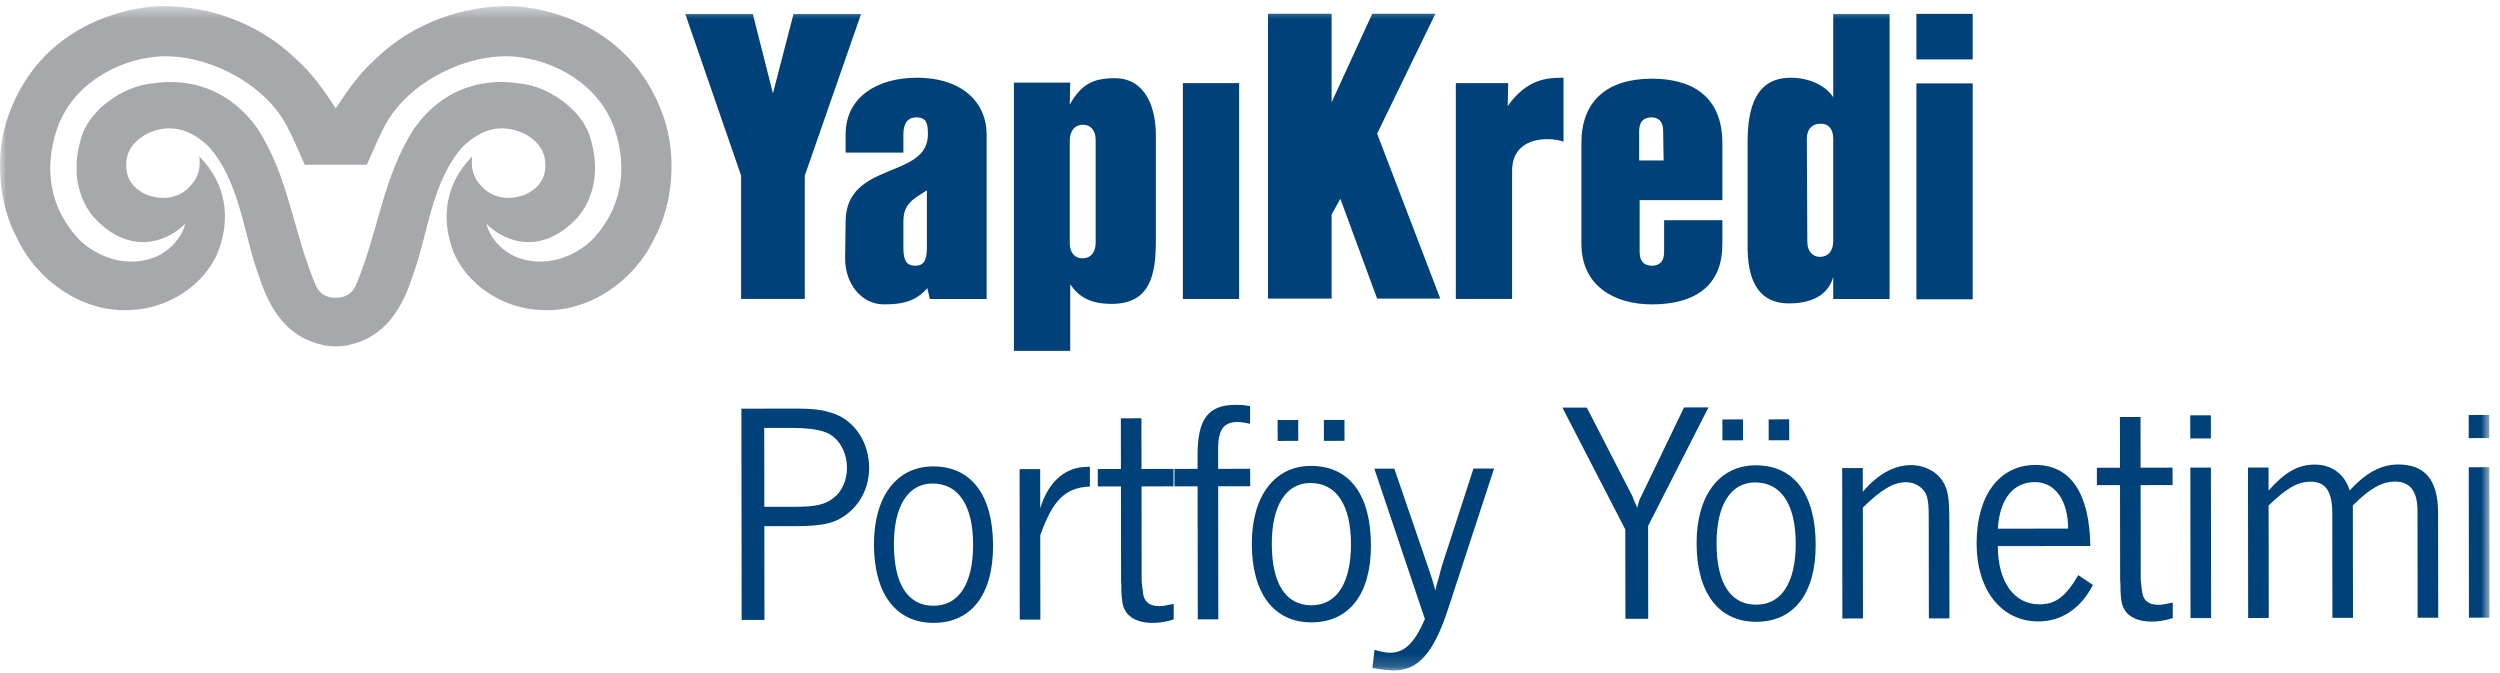 <svg width="197" height="53" viewBox="0 0 197 53" fill="none" xmlns="http://www.w3.org/2000/svg">
<path fill-rule="evenodd" clip-rule="evenodd" d="M151.011 4.681H155.448V1.094H151.011V4.681Z" fill="#004179"/>
<path fill-rule="evenodd" clip-rule="evenodd" d="M73.271 23.559L73.077 22.712C72.305 23.559 71.46 23.985 69.721 23.985C67.87 24.023 66.558 22.325 66.596 20.282L66.635 17.388C66.716 12.685 73.118 14.11 73.118 10.6C73.118 9.866 73.077 9.248 72.227 9.248C71.418 9.248 71.187 9.866 71.187 10.6V12.027H66.635V10.6C66.635 7.553 69.258 6.126 72.227 6.126C76.011 6.126 77.746 8.245 77.746 10.561V23.559H73.271ZM73.038 14.997C71.959 15.689 71.187 16.04 71.187 17.464V19.549C71.187 20.551 71.46 20.939 72.113 20.939C72.77 20.939 73.038 20.551 73.038 19.549V14.997Z" fill="#004179"/>
<path fill-rule="evenodd" clip-rule="evenodd" d="M91.081 18.977C91.081 21.68 90.619 23.945 87.611 23.945C85.914 23.945 85.027 23.408 84.332 22.402V27.65H79.897V6.511H84.332L84.296 8.245C85.182 6.664 86.106 6.162 87.843 6.162C90.272 6.162 91.083 8.476 91.083 10.677V18.931L91.081 18.977ZM86.338 11.021C86.338 10.251 85.914 9.828 85.336 9.828C84.717 9.828 84.296 10.291 84.296 11.102V19.163C84.296 19.932 84.717 20.357 85.296 20.357C85.914 20.357 86.338 19.932 86.338 19.122V11.021Z" fill="#004179"/>
<mask id="mask0_596_4215" style="mask-type:luminance" maskUnits="userSpaceOnUse" x="0" y="0" width="197" height="53">
<path fill-rule="evenodd" clip-rule="evenodd" d="M0 52.829H196.176V0.482H0V52.829Z" fill="white"/>
</mask>
<g mask="url(#mask0_596_4215)">
<path fill-rule="evenodd" clip-rule="evenodd" d="M93.21 23.559H97.645V6.55H93.21V23.559Z" fill="#004179"/>
<path fill-rule="evenodd" clip-rule="evenodd" d="M108.517 23.532L105.621 15.663L104.932 16.898V23.532H99.919V1.084H104.932V8.062L108.133 1.084H113.107L108.517 10.531L113.494 23.532H108.517Z" fill="#004179"/>
<path fill-rule="evenodd" clip-rule="evenodd" d="M123.241 11.177C122.126 10.753 119.154 10.713 119.154 13.452V23.558H114.719V6.55H118.846L118.806 8.36C120.35 6.161 122.009 6.125 123.205 6.125V11.177H123.241Z" fill="#004179"/>
<path fill-rule="evenodd" clip-rule="evenodd" d="M135.719 19.274C135.719 22.667 133.372 23.985 130.169 23.985C127.239 23.985 124.615 22.555 124.615 19.202V11.254C124.615 8.014 126.584 6.201 130.169 6.201C133.101 6.201 135.723 7.398 135.723 11.295V15.771H129.204V19.856C129.204 20.55 129.512 20.939 130.169 20.939C130.824 20.939 131.133 20.55 131.133 19.856V17.35H135.723V19.312L135.719 19.274ZM131.056 10.328C131.056 9.634 130.749 9.248 130.131 9.248C129.477 9.248 129.166 9.634 129.166 10.328V12.643H131.093L131.056 10.328Z" fill="#004179"/>
<path fill-rule="evenodd" clip-rule="evenodd" d="M144.459 23.559V21.823C144.039 23.327 142.651 23.908 140.991 23.908C138.249 23.908 137.711 21.591 137.711 19.435V11.178C137.711 8.476 138.367 6.126 141.102 6.126C142.689 6.126 143.923 6.818 144.459 7.666V1.11H148.899V23.559H144.459ZM144.459 10.908C144.459 10.137 144.039 9.71 143.42 9.75C142.802 9.75 142.379 10.173 142.379 10.944L142.417 19.047C142.417 19.821 142.844 20.241 143.42 20.241C144.039 20.241 144.459 19.778 144.459 19.007V10.908Z" fill="#004179"/>
<path fill-rule="evenodd" clip-rule="evenodd" d="M151.011 23.584H155.448V6.573H151.011V23.584Z" fill="#004179"/>
<path fill-rule="evenodd" clip-rule="evenodd" d="M63.416 13.84V23.558H58.4V13.84L54.002 1.11H59.326L60.908 7.36L62.527 1.11H67.85L63.416 13.84Z" fill="#004179"/>
<path fill-rule="evenodd" clip-rule="evenodd" d="M52.294 9.214C49.425 0.963 41.204 0.505 40.359 0.484C36.685 0.414 32.619 1.69 29.526 4.712C28.285 5.831 27.395 7.123 26.461 8.527L26.457 8.531L26.455 8.527C25.524 7.123 24.636 5.831 23.393 4.712C20.3 1.69 16.23 0.414 12.557 0.484C11.714 0.505 3.495 0.963 0.624 9.214C-0.401 12.165 -0.169 15.998 1.364 18.804C2.876 22.048 6.493 24.69 10.307 24.423C13.08 24.349 16.105 22.584 17.219 19.758C18.157 17.223 17.866 14.506 15.708 12.327C15.762 12.886 15.787 13.65 15.24 14.362C14.37 15.568 12.992 15.867 11.568 15.351C10.311 14.78 9.839 13.875 9.966 12.67C10.057 11.644 10.876 10.859 11.729 10.473C13.4 9.748 14.941 10.118 16.446 11.553C18.912 14.307 19.2 18.484 20.37 21.652C21.199 24.26 22.512 26.527 25.391 27.175C25.741 27.255 26.096 27.295 26.455 27.291H26.457H26.461C26.822 27.295 27.18 27.255 27.527 27.175C30.406 26.527 31.72 24.26 32.55 21.652C33.719 18.484 34.006 14.307 36.472 11.553C37.979 10.118 39.519 9.748 41.187 10.473C42.045 10.859 42.863 11.644 42.952 12.67C43.078 13.875 42.606 14.78 41.349 15.351C39.928 15.867 38.55 15.568 37.679 14.362C37.131 13.65 37.156 12.886 37.209 12.327C35.053 14.506 34.761 17.223 35.697 19.758C36.813 22.584 39.837 24.349 42.611 24.423C46.423 24.69 50.044 22.048 51.555 18.804C53.087 15.998 53.318 12.165 52.294 9.214ZM46.495 19.058C44.753 20.59 42.429 21.041 40.542 20.192C39.406 19.653 38.579 18.66 38.325 17.634C39.911 19.216 42.775 20.017 45.399 17.254C45.399 17.254 47.856 14.975 46.462 10.69C45.77 8.567 43.168 6.803 41.01 6.585C37.785 6.064 34.741 7.162 32.64 10.112C30.156 13.949 29.841 18.214 28.043 22.479C27.738 23.184 27.103 23.49 26.461 23.456H26.457H26.455C25.815 23.49 25.18 23.184 24.877 22.479C23.077 18.214 22.766 13.949 20.281 10.112C18.175 7.162 15.133 6.064 11.908 6.585C9.751 6.803 7.148 8.567 6.457 10.69C5.063 14.975 7.519 17.254 7.519 17.254C10.143 20.017 13.007 19.216 14.594 17.634C14.34 18.66 13.513 19.653 12.38 20.192C10.488 21.041 8.167 20.59 6.42 19.058C3.847 16.501 3.461 13.223 4.479 10.204C5.714 6.532 9.427 4.695 12.38 4.462C15.871 4.154 20.695 6.296 22.62 9.951C23.07 10.797 24.012 12.979 24.012 12.979L26.457 12.977L28.909 12.979C28.909 12.979 29.849 10.797 30.3 9.951C32.223 6.296 37.046 4.154 40.542 4.462C43.492 4.695 47.205 6.532 48.443 10.204C49.459 13.223 49.072 16.501 46.495 19.058Z" fill="#A6A8AB"/>
<path fill-rule="evenodd" clip-rule="evenodd" d="M62.615 32.197C64.137 32.195 64.885 32.294 65.785 32.617C67.408 33.239 68.484 34.91 68.486 36.857C68.487 38.204 67.965 39.404 67.043 40.255C66.02 41.179 65.048 41.453 62.801 41.458L60.231 41.461L60.239 48.849L58.443 48.85L58.421 32.203L62.615 32.197ZM62.675 39.935C64.297 39.933 65.021 39.758 65.694 39.233C66.368 38.708 66.74 37.833 66.739 36.86C66.738 35.586 66.062 34.439 65.063 34.066C64.514 33.843 63.541 33.719 62.392 33.719L60.221 33.723L60.229 39.937L62.675 39.935Z" fill="#004179"/>
<path fill-rule="evenodd" clip-rule="evenodd" d="M78.254 43.011C78.258 46.856 76.539 49.078 73.569 49.082C70.597 49.086 68.873 46.792 68.868 42.898C68.863 39.129 70.657 36.756 73.527 36.753C76.547 36.749 78.249 39.018 78.254 43.011ZM70.44 42.896C70.444 46.041 71.546 47.737 73.567 47.734C75.564 47.732 76.685 45.982 76.681 42.914C76.677 39.817 75.525 38.097 73.479 38.101C71.558 38.102 70.436 39.877 70.44 42.896Z" fill="#004179"/>
<path fill-rule="evenodd" clip-rule="evenodd" d="M81.981 48.822L80.357 48.824L80.344 36.967L81.966 36.965L81.969 40.061C82.615 37.939 83.936 36.788 85.708 36.786H85.883L85.885 38.333C83.939 38.435 82.966 39.386 81.971 42.181L81.981 48.822Z" fill="#004179"/>
<path fill-rule="evenodd" clip-rule="evenodd" d="M89.95 36.955L92.472 36.951L92.473 38.324L89.952 38.329L89.962 45.693C89.962 45.941 90.012 46.289 90.088 46.84C90.189 47.438 90.613 47.763 91.337 47.761C91.637 47.761 91.762 47.736 92.486 47.586L92.487 48.809C91.838 49.008 91.365 49.084 90.816 49.086C89.741 49.086 88.967 48.712 88.642 48.064C88.467 47.791 88.392 47.29 88.364 46.591V46.193L88.34 45.768L88.339 45.345L88.331 38.331H86.507L86.505 36.961L88.329 36.957L88.323 32.963L89.945 32.961L89.95 36.955Z" fill="#004179"/>
<path fill-rule="evenodd" clip-rule="evenodd" d="M98.508 33.398C98.108 33.3 97.735 33.251 97.534 33.251C96.435 33.252 95.987 33.851 95.989 35.35L95.99 36.945L98.512 36.943L98.515 38.316L95.992 38.319L96.005 48.803L94.384 48.805L94.371 38.322L92.548 38.324L92.546 36.952L94.369 36.948L94.368 35.926C94.364 33.006 95.186 31.905 97.383 31.903C97.781 31.903 98.107 31.927 98.505 32.002L98.508 33.398Z" fill="#004179"/>
<path fill-rule="evenodd" clip-rule="evenodd" d="M108.03 42.971C108.035 46.816 106.316 49.038 103.344 49.042C100.375 49.047 98.65 46.752 98.644 42.861C98.638 39.09 100.434 36.716 103.304 36.713C106.325 36.708 108.025 38.978 108.03 42.971ZM100.218 42.857C100.221 46.001 101.322 47.697 103.344 47.696C105.34 47.693 106.461 45.945 106.457 42.875C106.452 39.779 105.302 38.056 103.257 38.06C101.334 38.062 100.214 39.836 100.218 42.857ZM102.301 33.093L102.304 34.741L100.68 34.744L100.678 33.096L102.301 33.093ZM105.945 33.09L105.947 34.737L104.325 34.739L104.323 33.092L105.945 33.09Z" fill="#004179"/>
<path fill-rule="evenodd" clip-rule="evenodd" d="M114.103 48.007C112.986 51.427 111.763 52.827 109.867 52.829C109.467 52.83 108.818 52.756 108.144 52.632L108.317 51.209C108.941 51.381 109.165 51.433 109.565 51.433C110.663 51.43 111.461 50.68 112.282 48.782L108.298 36.933L109.871 36.929L112.526 44.664C112.827 45.537 112.902 45.762 113.103 46.536C113.226 46.011 113.203 46.086 113.426 45.336C113.525 44.963 113.476 45.087 113.525 44.937L113.575 44.787L113.6 44.663L116.11 36.921L117.734 36.919L114.103 48.007Z" fill="#004179"/>
<path fill-rule="evenodd" clip-rule="evenodd" d="M129.87 41.446L129.88 48.76L128.082 48.762L128.074 41.723L123.118 32.12L125.041 32.117L128.645 39.126C128.77 39.45 128.694 39.3 128.82 39.575C128.921 39.749 128.921 39.8 129.02 40.025C129.119 39.55 129.168 39.424 129.318 39.125L132.703 32.106L134.626 32.104L129.87 41.446Z" fill="#004179"/>
<path fill-rule="evenodd" clip-rule="evenodd" d="M143.076 42.926C143.081 46.77 141.362 48.994 138.391 48.998C135.421 49.002 133.697 46.707 133.692 42.815C133.685 39.045 135.48 36.673 138.351 36.667C141.372 36.663 143.071 38.932 143.076 42.926ZM135.264 42.813C135.267 45.957 136.367 47.653 138.389 47.651C140.387 47.649 141.507 45.899 141.504 42.828C141.499 39.734 140.349 38.013 138.303 38.015C136.38 38.017 135.26 39.791 135.264 42.813ZM137.348 33.05L137.35 34.697L135.727 34.699L135.724 33.052L137.348 33.05ZM140.991 33.045L140.993 34.693H139.372L139.37 33.047L140.991 33.045Z" fill="#004179"/>
<path fill-rule="evenodd" clip-rule="evenodd" d="M146.788 37.705V37.979L146.789 38.228V38.753C147.986 37.353 149.258 36.652 150.606 36.651C151.653 36.65 152.653 37.173 153.128 37.995C153.504 38.619 153.604 39.268 153.607 40.941L153.616 48.727L151.994 48.731L151.984 40.943C151.982 39.795 151.957 39.62 151.856 39.196C151.681 38.497 150.982 37.998 150.208 37.998C149.209 38.002 148.261 38.551 146.792 40L146.803 48.737L145.179 48.738L145.164 36.883L146.787 36.881L146.788 37.705Z" fill="#004179"/>
<path fill-rule="evenodd" clip-rule="evenodd" d="M164.922 46.092C163.975 47.941 162.454 48.967 160.631 48.968C157.711 48.972 155.761 46.506 155.757 42.834C155.752 39.041 157.546 36.642 160.392 36.639C163.161 36.635 164.662 38.879 164.717 43.023L157.429 43.032C157.433 45.853 158.708 47.625 160.705 47.621C161.978 47.618 162.751 47.045 163.772 45.321L164.922 46.092ZM162.969 41.653C162.965 39.431 161.941 37.984 160.344 37.987C158.646 37.99 157.574 39.314 157.428 41.66L162.969 41.653Z" fill="#004179"/>
<path fill-rule="evenodd" clip-rule="evenodd" d="M168.679 36.853L171.199 36.849L171.201 38.223L168.68 38.227L168.69 45.589C168.69 45.838 168.741 46.188 168.817 46.737C168.916 47.336 169.341 47.66 170.066 47.659C170.364 47.658 170.491 47.633 171.213 47.483L171.216 48.705C170.566 48.906 170.092 48.982 169.543 48.983C168.469 48.984 167.695 48.609 167.37 47.962C167.195 47.687 167.12 47.188 167.094 46.489L167.093 46.091L167.067 45.667V45.243L167.058 38.228L165.235 38.229L165.233 36.858L167.057 36.855L167.051 32.861L168.673 32.858L168.679 36.853Z" fill="#004179"/>
<path fill-rule="evenodd" clip-rule="evenodd" d="M174.216 34.549L172.594 34.551L172.592 32.729L174.216 32.727L174.216 34.549ZM174.235 48.701L172.613 48.705L172.599 36.847L174.22 36.845L174.235 48.701Z" fill="#004179"/>
<path fill-rule="evenodd" clip-rule="evenodd" d="M178.764 38.661C180.035 37.212 181.084 36.611 182.406 36.61C183.753 36.608 184.778 37.38 185.154 38.653C186.401 37.279 187.622 36.603 188.97 36.601C191.092 36.599 192.117 37.821 192.121 40.416L192.132 48.678L190.509 48.68L190.498 40.217C190.496 38.695 189.896 37.948 188.723 37.949C187.7 37.95 186.727 38.501 185.405 39.825L185.416 48.686L183.794 48.688L183.783 40.426C183.782 38.73 183.256 37.956 182.083 37.957C181.059 37.959 180.187 38.458 178.766 39.835L178.779 48.695L177.155 48.697L177.14 36.842L178.762 36.84L178.764 38.661Z" fill="#004179"/>
<path fill-rule="evenodd" clip-rule="evenodd" d="M196.157 34.521L194.534 34.523L194.532 32.7L196.154 32.697L196.157 34.521ZM196.176 48.672L194.552 48.675L194.538 36.819L196.16 36.817L196.176 48.672Z" fill="#004179"/>
</g>
</svg>
